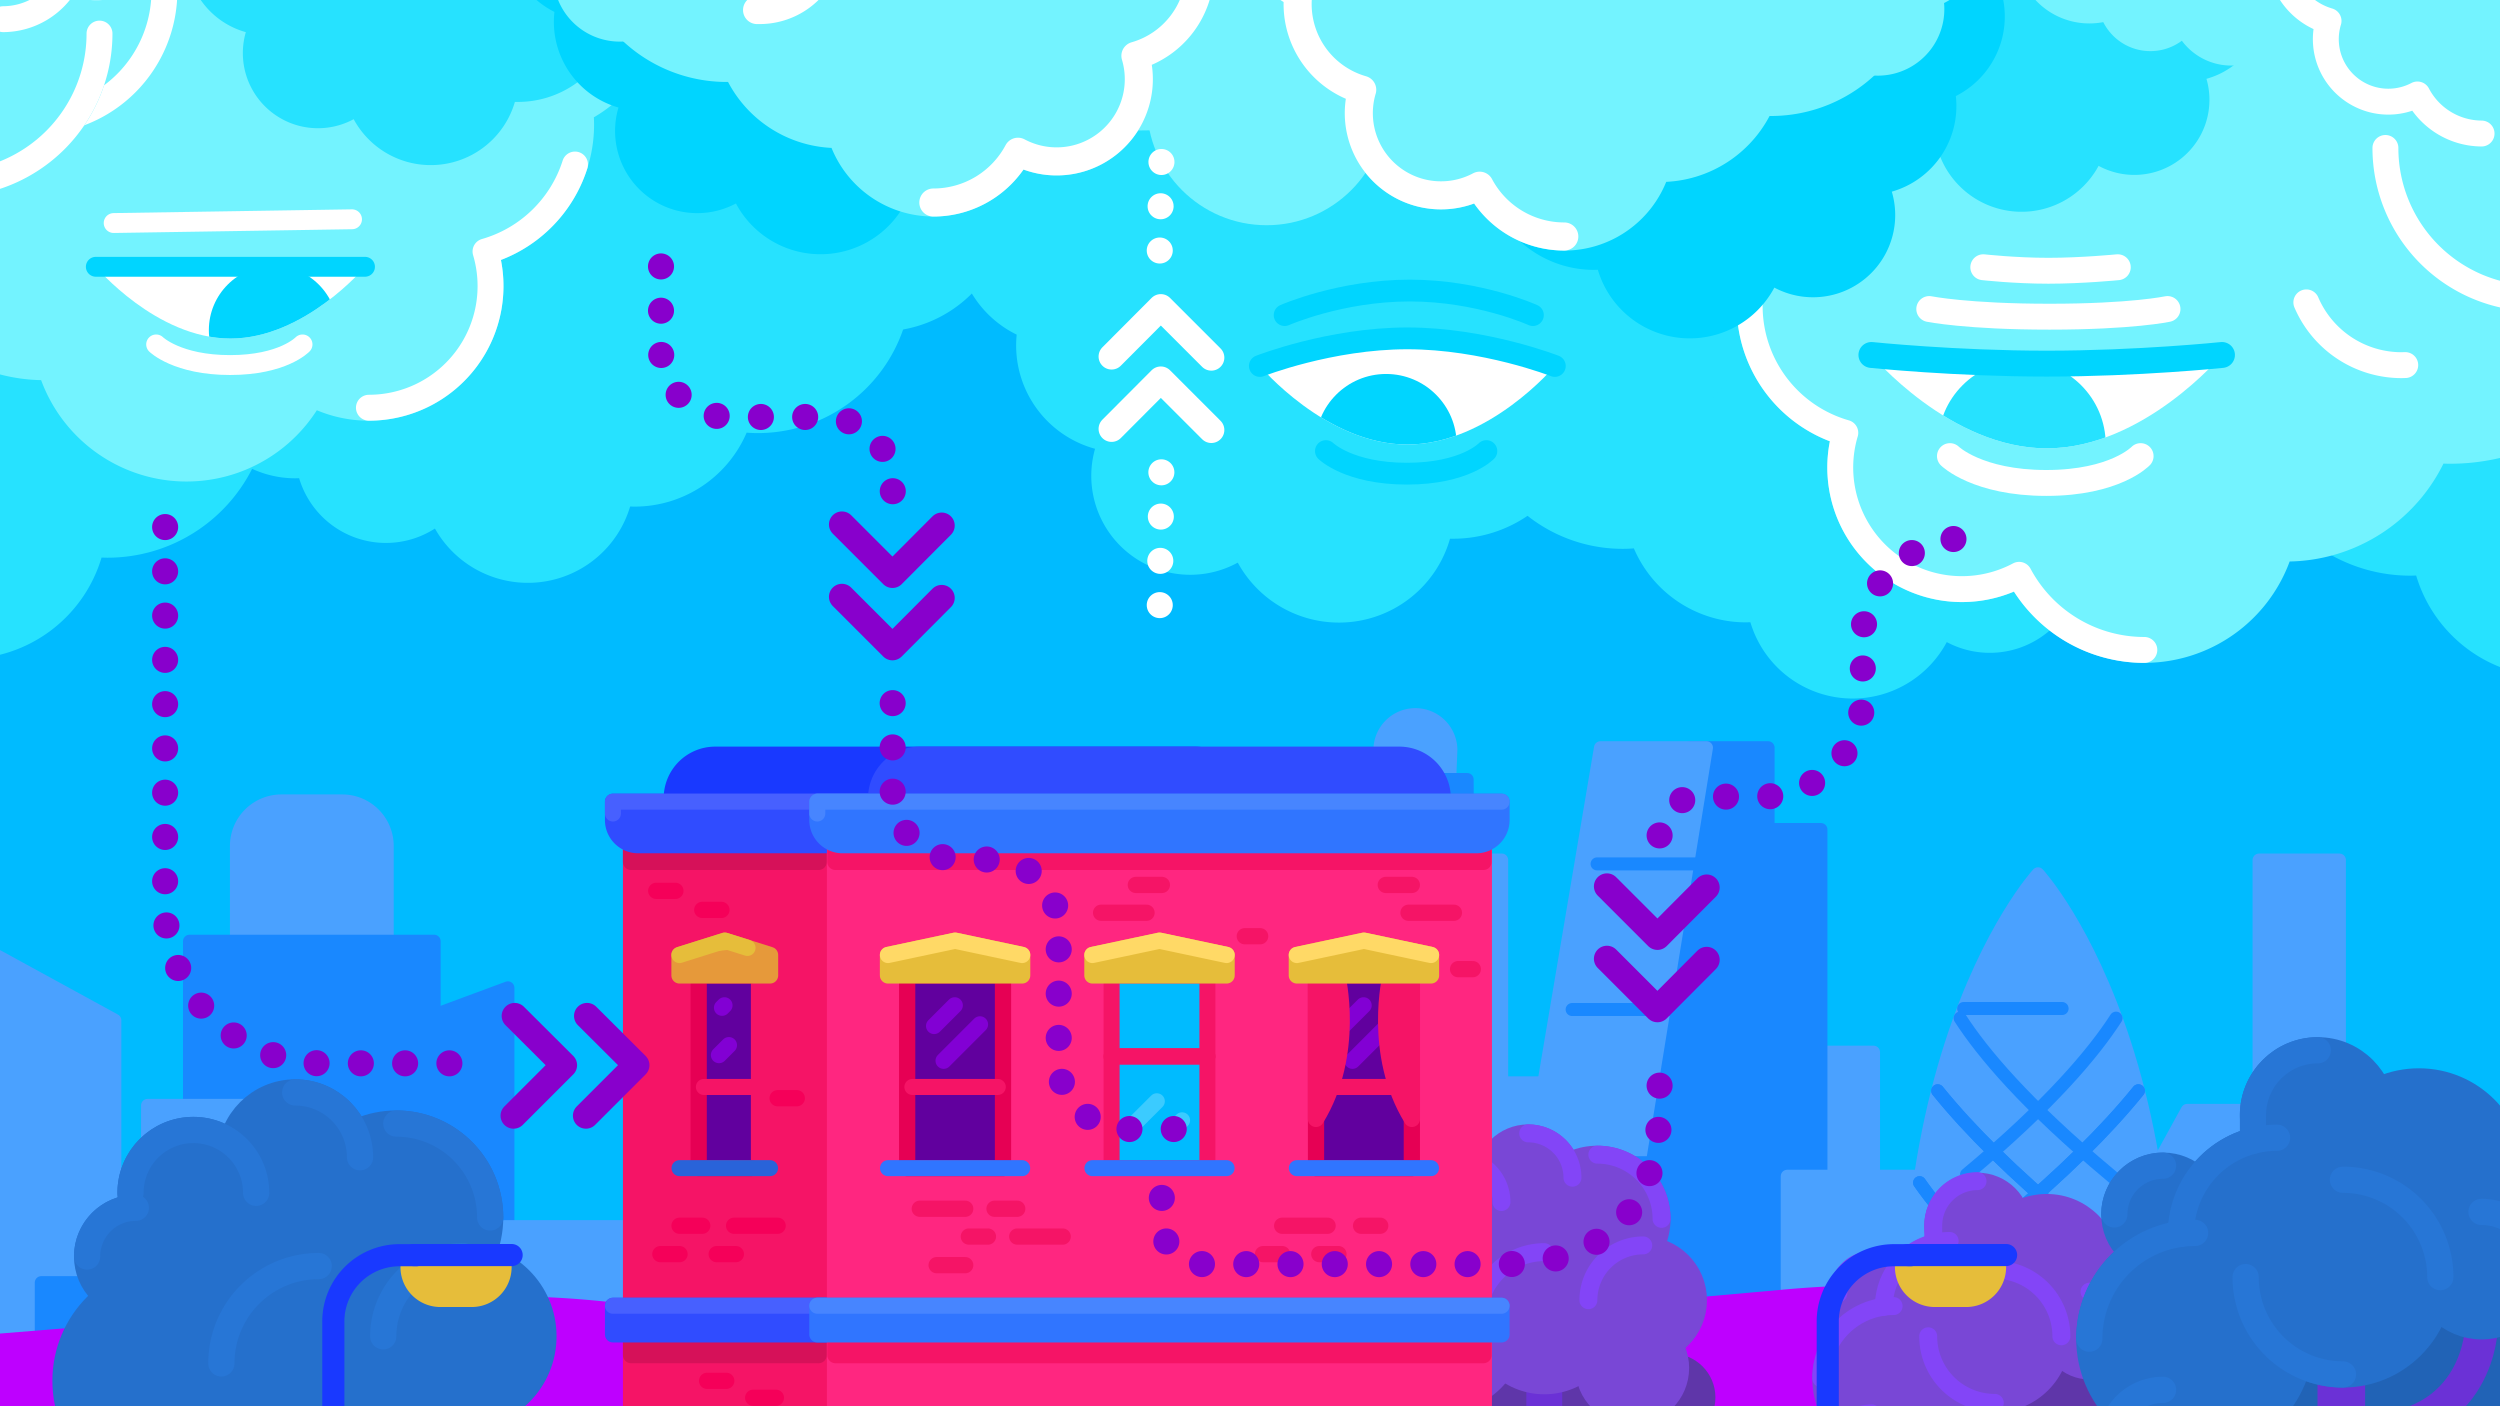 <?xml version="1.0" encoding="UTF-8"?> <svg xmlns="http://www.w3.org/2000/svg" xmlns:xlink="http://www.w3.org/1999/xlink" viewBox="0 0 1920 1080"><rect x="0" y="0" width="1920" height="1080" fill="#333333" stroke="none"/><defs><clipPath id="a"><rect width="1920" height="1080" style="fill:none"></rect></clipPath><clipPath id="b"><path d="M1706.48,272.62s-60.27,71.71-134.62,71.71-134.62-71.71-134.62-71.71,60.27,6.65,134.62,6.65S1706.48,272.62,1706.48,272.62Z" style="fill:#fff"></path></clipPath><clipPath id="c"><path d="M1194.11,281.07s-50.71,60.34-113.27,60.34-113.27-60.34-113.27-60.34,50.71-21.21,113.27-21.21S1194.11,281.07,1194.11,281.07Z" style="fill:#fff"></path></clipPath><clipPath id="d"><path d="M280.31,204.89S234,260,177,260,73.59,204.89,73.59,204.89H280.31Z" style="fill:#fff"></path></clipPath></defs><title>porn addiction</title><rect x="-1.47" width="1921.47" height="988.54" style="fill:#0bf"></rect><path d="M216.17,615.12h46.63a34.57,34.57,0,0,1,34.57,34.57v553a0,0,0,0,1,0,0H181.59a0,0,0,0,1,0,0v-553A34.57,34.57,0,0,1,216.17,615.12Z" style="fill:#4aa1ff;stroke:#4aa1ff;stroke-linecap:round;stroke-linejoin:round;stroke-width:10px"></path><rect x="145.54" y="722.86" width="187.88" height="587.54" style="fill:#1988ff;stroke:#1988ff;stroke-linecap:round;stroke-linejoin:round;stroke-width:10px"></rect><path d="M535.73,600.31h17.33a62.27,62.27,0,0,1,62.27,62.27v400.31a0,0,0,0,1,0,0h-79.6a0,0,0,0,1,0,0V600.31A0,0,0,0,1,535.73,600.31Z" style="fill:#4aa1ff;stroke:#4aa1ff;stroke-linecap:round;stroke-linejoin:round;stroke-width:7.437px"></path><path d="M1111.2,653h-48.35l-3.09-76.9A27.27,27.27,0,0,1,1087,548.84h0a27.27,27.27,0,0,1,27.27,27.27Z" style="fill:#4aa1ff;stroke:#4aa1ff;stroke-linecap:round;stroke-linejoin:round;stroke-width:10px"></path><polygon points="1131.06 1194.33 1042.99 1194.33 1047.19 598.58 1126.86 598.58 1131.06 1194.33" style="fill:#1988ff;stroke:#1988ff;stroke-linecap:round;stroke-linejoin:round;stroke-width:9.784px"></polygon><polygon points="390.06 1310.39 266.94 1310.39 300.19 791.91 390.06 758.66 390.06 1310.39" style="fill:#1988ff;stroke:#1988ff;stroke-linecap:round;stroke-linejoin:round;stroke-width:10px"></polygon><rect x="387.82" y="942.04" width="153.56" height="368.36" style="fill:#4aa1ff;stroke:#4aa1ff;stroke-linecap:round;stroke-linejoin:round;stroke-width:10px"></rect><rect x="21.95" y="1027.13" width="294.2" height="283.26" style="fill:#4aa1ff;stroke:#4aa1ff;stroke-linecap:round;stroke-linejoin:round;stroke-width:10px"></rect><polygon points="627.17 1310.39 518.7 1310.39 518.7 808.08 627.17 842.57 627.17 1310.39" style="fill:#1988ff;stroke:#1988ff;stroke-linecap:round;stroke-linejoin:round;stroke-width:10px"></polygon><polygon points="575.53 1310.39 491.89 1310.39 491.89 615.12 575.53 640.61 575.53 1310.39" style="fill:#1988ff;stroke:#1988ff;stroke-linecap:round;stroke-linejoin:round;stroke-width:10px"></polygon><rect x="113.33" y="848.95" width="110.43" height="461.44" style="fill:#4aa1ff;stroke:#4aa1ff;stroke-linecap:round;stroke-linejoin:round;stroke-width:10px"></rect><rect x="617.66" y="920.51" width="75.56" height="389.88" style="fill:#4aa1ff;stroke:#4aa1ff;stroke-linecap:round;stroke-linejoin:round;stroke-width:10px"></rect><polygon points="88.2 1310.39 -44.31 1310.39 -44.31 711.09 88.2 783.59 88.2 1310.39" style="fill:#4aa1ff;stroke:#4aa1ff;stroke-linecap:round;stroke-linejoin:round;stroke-width:10px"></polygon><rect x="1306.35" y="808.08" width="132.51" height="502.32" style="fill:#4aa1ff;stroke:#4aa1ff;stroke-linecap:round;stroke-linejoin:round;stroke-width:10px"></rect><rect x="672.26" y="808.08" width="132.51" height="502.32" style="fill:#4aa1ff;stroke:#4aa1ff;stroke-linecap:round;stroke-linejoin:round;stroke-width:10px"></rect><rect x="774.69" y="875.99" width="132.51" height="434.4" style="fill:#1988ff;stroke:#1988ff;stroke-linecap:round;stroke-linejoin:round;stroke-width:10px"></rect><rect x="859.08" y="1027.13" width="198.43" height="283.26" style="fill:#4aa1ff;stroke:#4aa1ff;stroke-linecap:round;stroke-linejoin:round;stroke-width:10px"></rect><rect x="1020.77" y="660.51" width="132.51" height="649.88" style="fill:#4aa1ff;stroke:#4aa1ff;stroke-linecap:round;stroke-linejoin:round;stroke-width:10px"></rect><rect x="1087.02" y="831.6" width="132.51" height="478.8" style="fill:#4aa1ff;stroke:#4aa1ff;stroke-linecap:round;stroke-linejoin:round;stroke-width:10px"></rect><polygon points="1357.89 1310.39 1173.65 1310.39 1298.03 574.24 1357.89 574.24 1357.89 1310.39" style="fill:#1988ff;stroke:#1988ff;stroke-linecap:round;stroke-linejoin:round;stroke-width:10px"></polygon><polygon points="1398.47 1310.39 1214.23 1310.39 1338.61 637.09 1398.47 637.09 1398.47 1310.39" style="fill:#1988ff;stroke:#1988ff;stroke-linecap:round;stroke-linejoin:round;stroke-width:10px"></polygon><polygon points="1191.24 1310.39 1104.8 1310.39 1229.18 574.24 1310.56 574.24 1191.24 1310.39" style="fill:#4aa1ff;stroke:#4aa1ff;stroke-linecap:round;stroke-linejoin:round;stroke-width:10px"></polygon><line x1="1226.56" y1="663.47" x2="1313.59" y2="663.47" style="fill:#1988ff;stroke:#1988ff;stroke-linecap:round;stroke-linejoin:round;stroke-width:10px"></line><line x1="1207.4" y1="775.31" x2="1294.44" y2="775.31" style="fill:#1988ff;stroke:#1988ff;stroke-linecap:round;stroke-linejoin:round;stroke-width:10px"></line><line x1="1184.25" y1="892.96" x2="1271.28" y2="892.96" style="fill:#1988ff;stroke:#1988ff;stroke-linecap:round;stroke-linejoin:round;stroke-width:10px"></line><line x1="1163.16" y1="1015.79" x2="1250.2" y2="1015.79" style="fill:#1988ff;stroke:#1988ff;stroke-linecap:round;stroke-linejoin:round;stroke-width:10px"></line><rect x="1372.61" y="903.36" width="187.88" height="407.03" style="fill:#4aa1ff;stroke:#4aa1ff;stroke-linecap:round;stroke-linejoin:round;stroke-width:10px"></rect><rect x="1827.66" y="946.2" width="62.78" height="321.36" style="fill:#4aa1ff;stroke:#4aa1ff;stroke-linecap:round;stroke-linejoin:round;stroke-width:10px"></rect><polygon points="1679.79 852.79 1848.05 852.79 1848.05 1310.39 1607.96 1310.39 1607.96 983.24 1679.79 852.79" style="fill:#4aa1ff;stroke:#4aa1ff;stroke-linecap:round;stroke-linejoin:round;stroke-width:10px"></polygon><rect x="1734.97" y="660.51" width="61.69" height="316.58" style="fill:#4aa1ff;stroke:#4aa1ff;stroke-linecap:round;stroke-linejoin:round;stroke-width:10px"></rect><path d="M1565.19,671.09s-151.82,165.07-79.64,555.59h159.27C1717,836.16,1565.19,671.09,1565.19,671.09Z" style="fill:#4aa1ff;stroke:#4aa1ff;stroke-linecap:round;stroke-linejoin:round;stroke-width:10px"></path><line x1="1508.09" y1="774.54" x2="1583.69" y2="774.54" style="fill:#1988ff;stroke:#1988ff;stroke-linecap:round;stroke-linejoin:round;stroke-width:10px"></line><path d="M1664.15,1012.06c-15.74-20.43-39.15-45.15-74-74.17-43-35.83-77.09-69.36-102-100.18" style="fill:none;stroke:#1988ff;stroke-linecap:round;stroke-linejoin:round;stroke-width:10px"></path><path d="M1474.25,908.3c18.32,26.24,52.32,64.24,115.41,114.51q43.68,34.8,72.49,67.43" style="fill:none;stroke:#1988ff;stroke-linecap:round;stroke-linejoin:round;stroke-width:10px"></path><path d="M1655.37,1159.48c-13.9-23.91-41.27-57.39-94.86-100.09q-56.44-45-92.92-85" style="fill:none;stroke:#1988ff;stroke-linecap:round;stroke-linejoin:round;stroke-width:10px"></path><path d="M1466.31,1046.35c18.94,24.83,47.7,56.48,91.44,95.43q50.09,44.63,78.91,84.9" style="fill:none;stroke:#1988ff;stroke-linecap:round;stroke-linejoin:round;stroke-width:10px"></path><path d="M1467.59,974.37q36.38,39.93,92.92,85c53.59,42.7,81,76.18,94.86,100.09" style="fill:none;stroke:#1988ff;stroke-linecap:round;stroke-linejoin:round;stroke-width:10px"></path><path d="M1662.15,1090.24q-28.79-32.58-72.49-67.43c-63.09-50.27-97.09-88.27-115.41-114.51" style="fill:none;stroke:#1988ff;stroke-linecap:round;stroke-linejoin:round;stroke-width:10px"></path><path d="M1636.66,1226.68q-28.76-40.18-78.91-84.9c-43.74-39-72.5-70.6-91.44-95.43" style="fill:none;stroke:#1988ff;stroke-linecap:round;stroke-linejoin:round;stroke-width:10px"></path><path d="M1488.18,837.71c24.93,30.82,59,64.35,102,100.18,34.8,29,58.21,53.74,74,74.17" style="fill:none;stroke:#1988ff;stroke-linecap:round;stroke-linejoin:round;stroke-width:10px"></path><path d="M1659.77,937.53q-17.91-17.46-39.61-35.56c-64.33-53.65-97.6-93.37-114.8-120.07" style="fill:none;stroke:#1988ff;stroke-linecap:round;stroke-linejoin:round;stroke-width:10px"></path><path d="M1540.27,937.89c43-35.83,77.09-69.36,102-100.18" style="fill:none;stroke:#1988ff;stroke-linecap:round;stroke-linejoin:round;stroke-width:10px"></path><path d="M1656.22,908.3c-18.33,26.24-52.32,64.24-115.41,114.51" style="fill:none;stroke:#1988ff;stroke-linecap:round;stroke-linejoin:round;stroke-width:10px"></path><path d="M1570,1059.39q56.44-45,92.92-85" style="fill:none;stroke:#1988ff;stroke-linecap:round;stroke-linejoin:round;stroke-width:10px"></path><path d="M1664.15,1046.35c-18.93,24.83-47.7,56.48-91.43,95.43" style="fill:none;stroke:#1988ff;stroke-linecap:round;stroke-linejoin:round;stroke-width:10px"></path><path d="M1662.87,974.37q-36.36,39.93-92.92,85" style="fill:none;stroke:#1988ff;stroke-linecap:round;stroke-linejoin:round;stroke-width:10px"></path><path d="M1540.81,1022.81c63.09-50.27,97.08-88.27,115.41-114.51" style="fill:none;stroke:#1988ff;stroke-linecap:round;stroke-linejoin:round;stroke-width:10px"></path><path d="M1572.72,1141.78c43.73-39,72.5-70.6,91.43-95.43" style="fill:none;stroke:#1988ff;stroke-linecap:round;stroke-linejoin:round;stroke-width:10px"></path><path d="M1642.29,837.71c-24.93,30.82-59,64.35-102,100.18" style="fill:none;stroke:#1988ff;stroke-linecap:round;stroke-linejoin:round;stroke-width:10px"></path><path d="M1510.31,902c64.33-53.65,97.59-93.37,114.8-120.07" style="fill:none;stroke:#1988ff;stroke-linecap:round;stroke-linejoin:round;stroke-width:10px"></path><rect x="1666.3" y="942.04" width="103.32" height="368.36" style="fill:#1988ff;stroke:#1988ff;stroke-linecap:round;stroke-linejoin:round;stroke-width:10px"></rect><rect x="1807.39" y="1047.09" width="171.68" height="263.31" style="fill:#1988ff;stroke:#1988ff;stroke-linecap:round;stroke-linejoin:round;stroke-width:10px"></rect><rect x="31.7" y="985.07" width="95.12" height="325.94" style="fill:#1988ff;stroke:#1988ff;stroke-linecap:round;stroke-linejoin:round;stroke-width:10px"></rect><rect x="1461.57" y="1041.9" width="113.73" height="119.73" style="fill:#1988ff;stroke:#1988ff;stroke-linecap:round;stroke-linejoin:round;stroke-width:10px"></rect><path d="M1920,1404H-1.47V1024.29L321.08,998A779.4,779.4,0,0,1,492,1002.9l200.78,28a780.22,780.22,0,0,0,177.38,4.34l501.4-45a778.69,778.69,0,0,1,134.6-.43L1920,1024.29Z" style="fill:#be00ff"></path><g style="clip-path:url(#a)"><circle cx="1134.87" cy="1077.52" r="40.41" style="fill:#5f36a9;stroke:#5f36a9;stroke-linecap:round;stroke-linejoin:round;stroke-width:13.772px"></circle><circle cx="1182.37" cy="1104.01" r="37.52" style="fill:#5f36a9;stroke:#5f36a9;stroke-linecap:round;stroke-linejoin:round;stroke-width:13.772px"></circle><circle cx="1087.12" cy="1066.49" r="26.82" style="fill:#5f36a9;stroke:#5f36a9;stroke-linecap:round;stroke-linejoin:round;stroke-width:13.772px"></circle><circle cx="1283.74" cy="1073.23" r="26.82" style="fill:#5f36a9;stroke:#5f36a9;stroke-linecap:round;stroke-linejoin:round;stroke-width:13.772px"></circle><circle cx="1233.12" cy="1076.57" r="43.9" style="fill:#5f36a9;stroke:#5f36a9;stroke-linecap:round;stroke-linejoin:round;stroke-width:13.772px"></circle><path d="M1115.5,1033.27s-3.1,66.43,62,66.43" style="fill:none;stroke:#6b31d6;stroke-linecap:round;stroke-linejoin:round;stroke-width:12.854px"></path><path d="M1255.81,1059.94s-4.39,48.81-64.57,55.13" style="fill:none;stroke:#6b31d6;stroke-linecap:round;stroke-linejoin:round;stroke-width:12.854px"></path><line x1="1186.01" y1="1018.48" x2="1186.01" y2="1217.53" style="fill:none;stroke:#6b31d6;stroke-linecap:round;stroke-linejoin:round;stroke-width:27.544px"></line><circle cx="1108.54" cy="1021.95" r="55.57" style="fill:#7947d6;stroke:#7947d6;stroke-linecap:round;stroke-linejoin:round;stroke-width:13.772px"></circle><circle cx="1152.22" cy="966.86" r="50.48" style="fill:#7947d6;stroke:#7947d6;stroke-linecap:round;stroke-linejoin:round;stroke-width:13.772px"></circle><circle cx="1253.58" cy="1050.61" r="36.79" style="fill:#7947d6;stroke:#7947d6;stroke-linecap:round;stroke-linejoin:round;stroke-width:13.772px"></circle><circle cx="1261.98" cy="998.55" r="42.09" style="fill:#7947d6;stroke:#7947d6;stroke-linecap:round;stroke-linejoin:round;stroke-width:13.772px"></circle><circle cx="1089.91" cy="956.65" r="25.59" style="fill:#7947d6;stroke:#7947d6;stroke-linecap:round;stroke-linejoin:round;stroke-width:13.772px"></circle><circle cx="1120.12" cy="923.16" r="33" style="fill:#7947d6;stroke:#7947d6;stroke-linecap:round;stroke-linejoin:round;stroke-width:13.772px"></circle><circle cx="1186.01" cy="1012.79" r="51.14" style="fill:#7947d6;stroke:#7947d6;stroke-linecap:round;stroke-linejoin:round;stroke-width:13.772px"></circle><circle cx="1226.77" cy="936.09" r="49.31" style="fill:#7947d6;stroke:#7947d6;stroke-linecap:round;stroke-linejoin:round;stroke-width:13.772px"></circle><circle cx="1173.65" cy="904.48" r="34.05" style="fill:#7947d6;stroke:#7947d6;stroke-linecap:round;stroke-linejoin:round;stroke-width:13.772px"></circle><path d="M1219.89,998.55A42.08,42.08,0,0,1,1262,956.47" style="fill:none;stroke:#8345f7;stroke-linecap:round;stroke-linejoin:round;stroke-width:13.772px"></path><path d="M1064.31,956.65a25.6,25.6,0,0,1,25.6-25.6" style="fill:none;stroke:#8345f7;stroke-linecap:round;stroke-linejoin:round;stroke-width:13.772px"></path><path d="M1087.12,923.16a33,33,0,1,1,66,0" style="fill:none;stroke:#8345f7;stroke-linecap:round;stroke-linejoin:round;stroke-width:13.772px"></path><path d="M1134.87,1012.79A51.14,51.14,0,0,1,1186,961.65" style="fill:none;stroke:#8345f7;stroke-linecap:round;stroke-linejoin:round;stroke-width:13.772px"></path><path d="M1226.77,886.78a49.31,49.31,0,0,1,49.3,49.31" style="fill:none;stroke:#8345f7;stroke-linecap:round;stroke-linejoin:round;stroke-width:13.772px"></path><path d="M1173.65,870.43a34.05,34.05,0,0,1,34,34.05" style="fill:none;stroke:#8345f7;stroke-linecap:round;stroke-linejoin:round;stroke-width:13.772px"></path><circle cx="1491.56" cy="1126.11" r="40.41" style="fill:#5f36a9;stroke:#5f36a9;stroke-linecap:round;stroke-linejoin:round;stroke-width:13.772px"></circle><circle cx="1574.3" cy="1080.59" r="61.14" style="fill:#5f36a9;stroke:#5f36a9;stroke-linecap:round;stroke-linejoin:round;stroke-width:13.772px"></circle><path d="M1460.59,1075s-3.1,66.43,62,66.43" style="fill:none;stroke:#6b31d6;stroke-linecap:round;stroke-linejoin:round;stroke-width:12.854px"></path><line x1="1531.1" y1="1055.55" x2="1531.1" y2="1254.6" style="fill:none;stroke:#6b31d6;stroke-linecap:round;stroke-linejoin:round;stroke-width:27.544px"></line><circle cx="1454.28" cy="1059.02" r="55.57" style="fill:#7947d6;stroke:#7947d6;stroke-linecap:round;stroke-linejoin:round;stroke-width:13.772px"></circle><circle cx="1497.32" cy="1003.93" r="50.48" style="fill:#7947d6;stroke:#7947d6;stroke-linecap:round;stroke-linejoin:round;stroke-width:13.772px"></circle><circle cx="1604.75" cy="1022.48" r="30.06" style="fill:#7947d6;stroke:#7947d6;stroke-linecap:round;stroke-linejoin:round;stroke-width:13.772px"></circle><circle cx="1437.44" cy="993.72" r="25.59" style="fill:#7947d6;stroke:#7947d6;stroke-linecap:round;stroke-linejoin:round;stroke-width:13.772px"></circle><circle cx="1437.44" cy="1113.65" r="27.77" style="fill:#7947d6;stroke:#7947d6;stroke-linecap:round;stroke-linejoin:round;stroke-width:13.772px"></circle><circle cx="1531.97" cy="1026.67" r="51.14" style="fill:#7947d6;stroke:#7947d6;stroke-linecap:round;stroke-linejoin:round;stroke-width:13.772px"></circle><circle cx="1571.86" cy="973.17" r="49.31" style="fill:#7947d6;stroke:#7947d6;stroke-linecap:round;stroke-linejoin:round;stroke-width:13.772px"></circle><circle cx="1518.74" cy="941.55" r="34.05" style="fill:#7947d6;stroke:#7947d6;stroke-linecap:round;stroke-linejoin:round;stroke-width:13.772px"></circle><path d="M1398.71,1058.64a55.57,55.57,0,0,1,55.57-55.58" style="fill:none;stroke:#8345f7;stroke-linecap:round;stroke-linejoin:round;stroke-width:13.772px"></path><path d="M1446.83,1003.55a50.5,50.5,0,0,1,50.49-50.49" style="fill:none;stroke:#8345f7;stroke-linecap:round;stroke-linejoin:round;stroke-width:13.772px"></path><path d="M1604.75,992a30.06,30.06,0,0,1,30.06,30.06" style="fill:none;stroke:#8345f7;stroke-linecap:round;stroke-linejoin:round;stroke-width:13.772px"></path><path d="M1409.67,1113.26a27.77,27.77,0,0,1,27.77-27.77" style="fill:none;stroke:#8345f7;stroke-linecap:round;stroke-linejoin:round;stroke-width:13.772px"></path><path d="M1532,975.14a51.14,51.14,0,0,1,51.14,51.14" style="fill:none;stroke:#8345f7;stroke-linecap:round;stroke-linejoin:round;stroke-width:13.772px"></path><path d="M1518.74,907.12a34.05,34.05,0,0,0-34,34v13.49" style="fill:none;stroke:#8345f7;stroke-linecap:round;stroke-linejoin:round;stroke-width:13.772px"></path><path d="M1532,1077.42a51.14,51.14,0,0,1-51.14-51.14" style="fill:none;stroke:#8345f7;stroke-linecap:round;stroke-linejoin:round;stroke-width:13.772px"></path><path d="M1411.85,993.34a25.6,25.6,0,0,1,25.59-25.6" style="fill:none;stroke:#8345f7;stroke-linecap:round;stroke-linejoin:round;stroke-width:13.772px"></path><circle cx="1740.33" cy="1126.19" r="59.07" style="fill:#2163b6;stroke:#2163b6;stroke-linecap:round;stroke-linejoin:round;stroke-width:20.132px"></circle><circle cx="1822.54" cy="1126.19" r="54.85" style="fill:#2163b6;stroke:#2163b6;stroke-linecap:round;stroke-linejoin:round;stroke-width:20.132px"></circle><circle cx="1861.28" cy="1059.65" r="89.37" style="fill:#2163b6;stroke:#2163b6;stroke-linecap:round;stroke-linejoin:round;stroke-width:20.132px"></circle><path d="M1695.06,1051.45s-4.54,97.12,90.57,97.12" style="fill:none;stroke:#6b31d6;stroke-linecap:round;stroke-linejoin:round;stroke-width:25.175px"></path><path d="M1905.8,1018.63s-.77,80.59-94.39,80.59" style="fill:none;stroke:#6b31d6;stroke-linecap:round;stroke-linejoin:round;stroke-width:25.175px"></path><line x1="1798.13" y1="1023.04" x2="1798.13" y2="1264.02" style="fill:none;stroke:#6b31d6;stroke-linecap:round;stroke-linejoin:round;stroke-width:36.56px"></line><circle cx="1685.83" cy="1028.11" r="81.24" style="fill:#2570cc;stroke:#2570cc;stroke-linecap:round;stroke-linejoin:round;stroke-width:20.132px"></circle><circle cx="1748.74" cy="947.58" r="73.8" style="fill:#2570cc;stroke:#2570cc;stroke-linecap:round;stroke-linejoin:round;stroke-width:20.132px"></circle><circle cx="1905.8" cy="974.69" r="43.94" style="fill:#2570cc;stroke:#2570cc;stroke-linecap:round;stroke-linejoin:round;stroke-width:20.132px"></circle><circle cx="1661.21" cy="932.65" r="37.41" style="fill:#2570cc;stroke:#2570cc;stroke-linecap:round;stroke-linejoin:round;stroke-width:20.132px"></circle><circle cx="1661.21" cy="1107.97" r="40.6" style="fill:#2570cc;stroke:#2570cc;stroke-linecap:round;stroke-linejoin:round;stroke-width:20.132px"></circle><circle cx="1799.4" cy="980.81" r="74.76" style="fill:#2570cc;stroke:#2570cc;stroke-linecap:round;stroke-linejoin:round;stroke-width:20.132px"></circle><circle cx="1857.71" cy="902.6" r="72.08" style="fill:#2570cc;stroke:#2570cc;stroke-linecap:round;stroke-linejoin:round;stroke-width:20.132px"></circle><circle cx="1780.06" cy="856.39" r="49.77" style="fill:#2570cc;stroke:#2570cc;stroke-linecap:round;stroke-linejoin:round;stroke-width:20.132px"></circle><path d="M1604.59,1028.11a81.24,81.24,0,0,1,81.24-81.24" style="fill:none;stroke:#2776d6;stroke-linecap:round;stroke-linejoin:round;stroke-width:20.132px"></path><path d="M1674.94,947.58a73.8,73.8,0,0,1,73.8-73.8" style="fill:none;stroke:#2776d6;stroke-linecap:round;stroke-linejoin:round;stroke-width:20.132px"></path><path d="M1905.8,930.74a44,44,0,0,1,43.94,44" style="fill:none;stroke:#2776d6;stroke-linecap:round;stroke-linejoin:round;stroke-width:20.132px"></path><path d="M1620.61,1108a40.6,40.6,0,0,1,40.6-40.6" style="fill:none;stroke:#2776d6;stroke-linecap:round;stroke-linejoin:round;stroke-width:20.132px"></path><path d="M1799.4,906.05a74.76,74.76,0,0,1,74.76,74.76" style="fill:none;stroke:#2776d6;stroke-linecap:round;stroke-linejoin:round;stroke-width:20.132px"></path><path d="M1780.06,806.62a49.77,49.77,0,0,0-49.77,49.77v19.72" style="fill:none;stroke:#2776d6;stroke-linecap:round;stroke-linejoin:round;stroke-width:20.132px"></path><path d="M1799.4,1055.57a74.76,74.76,0,0,1-74.76-74.76" style="fill:none;stroke:#2776d6;stroke-linecap:round;stroke-linejoin:round;stroke-width:20.132px"></path><path d="M1623.8,932.65a37.41,37.41,0,0,1,37.41-37.41" style="fill:none;stroke:#2776d6;stroke-linecap:round;stroke-linejoin:round;stroke-width:20.132px"></path><circle cx="170.03" cy="1141.72" r="59.07" style="fill:#2163b6;stroke:#2163b6;stroke-linecap:round;stroke-linejoin:round;stroke-width:20.132px"></circle><circle cx="100.24" cy="1125.59" r="39.21" style="fill:#2163b6;stroke:#2163b6;stroke-linecap:round;stroke-linejoin:round;stroke-width:20.132px"></circle><circle cx="313.66" cy="1140.33" r="64.17" style="fill:#2163b6;stroke:#2163b6;stroke-linecap:round;stroke-linejoin:round;stroke-width:20.132px"></circle><path d="M141.72,1077s-4.53,97.11,90.57,97.11" style="fill:none;stroke:#6b31d6;stroke-linecap:round;stroke-linejoin:round;stroke-width:25.175px"></path><line x1="244.79" y1="1055.4" x2="244.79" y2="1296.38" style="fill:none;stroke:#6b31d6;stroke-linecap:round;stroke-linejoin:round;stroke-width:36.56px"></line><circle cx="131.54" cy="1060.48" r="81.24" style="fill:#2570cc;stroke:#2570cc;stroke-linecap:round;stroke-linejoin:round;stroke-width:20.132px"></circle><circle cx="195.41" cy="979.94" r="73.8" style="fill:#2570cc;stroke:#2570cc;stroke-linecap:round;stroke-linejoin:round;stroke-width:20.132px"></circle><circle cx="343.58" cy="1102.38" r="53.78" style="fill:#2570cc;stroke:#2570cc;stroke-linecap:round;stroke-linejoin:round;stroke-width:20.132px"></circle><circle cx="355.85" cy="1026.28" r="61.52" style="fill:#2570cc;stroke:#2570cc;stroke-linecap:round;stroke-linejoin:round;stroke-width:20.132px"></circle><circle cx="104.31" cy="965.02" r="37.41" style="fill:#2570cc;stroke:#2570cc;stroke-linecap:round;stroke-linejoin:round;stroke-width:20.132px"></circle><circle cx="148.48" cy="916.07" r="48.24" style="fill:#2570cc;stroke:#2570cc;stroke-linecap:round;stroke-linejoin:round;stroke-width:20.132px"></circle><circle cx="244.79" cy="1047.09" r="74.76" style="fill:#2570cc;stroke:#2570cc;stroke-linecap:round;stroke-linejoin:round;stroke-width:20.132px"></circle><circle cx="304.37" cy="934.97" r="72.08" style="fill:#2570cc;stroke:#2570cc;stroke-linecap:round;stroke-linejoin:round;stroke-width:20.132px"></circle><circle cx="226.72" cy="888.75" r="49.77" style="fill:#2570cc;stroke:#2570cc;stroke-linecap:round;stroke-linejoin:round;stroke-width:20.132px"></circle><path d="M294.33,1026.28a61.52,61.52,0,0,1,61.52-61.53" style="fill:none;stroke:#2776d6;stroke-linecap:round;stroke-linejoin:round;stroke-width:20.132px"></path><path d="M66.89,965a37.42,37.42,0,0,1,37.42-37.42" style="fill:none;stroke:#2776d6;stroke-linecap:round;stroke-linejoin:round;stroke-width:20.132px"></path><path d="M100.24,916.07a48.24,48.24,0,0,1,96.48,0" style="fill:none;stroke:#2776d6;stroke-linecap:round;stroke-linejoin:round;stroke-width:20.132px"></path><path d="M170,1047.09a74.76,74.76,0,0,1,74.76-74.75" style="fill:none;stroke:#2776d6;stroke-linecap:round;stroke-linejoin:round;stroke-width:20.132px"></path><path d="M304.37,862.89A72.09,72.09,0,0,1,376.46,935" style="fill:none;stroke:#2776d6;stroke-linecap:round;stroke-linejoin:round;stroke-width:20.132px"></path><path d="M226.72,839a49.78,49.78,0,0,1,49.78,49.77" style="fill:none;stroke:#2776d6;stroke-linecap:round;stroke-linejoin:round;stroke-width:20.132px"></path><path d="M382.93,965.88v7.29a20.62,20.62,0,0,1-20.62,20.62H338.18a20.62,20.62,0,0,1-20.62-20.62v-7.29" style="fill:#e6bd3a;stroke:#e6bd3a;stroke-linecap:round;stroke-linejoin:round;stroke-width:20px"></path><path d="M256,1589V1014.87A50.84,50.84,0,0,1,306.8,964h12.88" style="fill:none;stroke:#1939ff;stroke-linecap:round;stroke-linejoin:round;stroke-width:17px"></path><line x1="317.56" y1="963.88" x2="392.93" y2="963.88" style="fill:none;stroke:#1939ff;stroke-linecap:round;stroke-linejoin:round;stroke-width:17px"></line><path d="M1530.69,965.88v7.29a20.62,20.62,0,0,1-20.62,20.62h-24.14a20.62,20.62,0,0,1-20.62-20.62v-7.29" style="fill:#e6bd3a;stroke:#e6bd3a;stroke-linecap:round;stroke-linejoin:round;stroke-width:20px"></path><path d="M1403.71,1589V1014.87A50.85,50.85,0,0,1,1454.56,964h12.87" style="fill:none;stroke:#1939ff;stroke-linecap:round;stroke-linejoin:round;stroke-width:17px"></path><line x1="1465.31" y1="963.88" x2="1540.69" y2="963.88" style="fill:none;stroke:#1939ff;stroke-linecap:round;stroke-linejoin:round;stroke-width:17px"></line><rect x="484.65" y="632.44" width="497.7" height="773.07" style="fill:#f51466;stroke:#f51466;stroke-linecap:round;stroke-linejoin:round;stroke-width:12.487px"></rect><rect x="484.65" y="1020.32" width="144.03" height="20.41" style="fill:#d61159;stroke:#d61159;stroke-linecap:round;stroke-linejoin:round;stroke-width:12.487px"></rect><rect x="470.73" y="1002.81" width="525.54" height="22.05" style="fill:#304cff;stroke:#304cff;stroke-linecap:round;stroke-linejoin:round;stroke-width:12.295px"></rect><line x1="470.73" y1="1002.81" x2="996.27" y2="1002.81" style="fill:none;stroke:#4760ff;stroke-linecap:round;stroke-linejoin:round;stroke-width:12.295px"></line><rect x="484.65" y="641.52" width="144.03" height="20.41" style="fill:#d61159;stroke:#d61159;stroke-linecap:round;stroke-linejoin:round;stroke-width:12.487px"></rect><path d="M549.29,579.55H917.71A33.43,33.43,0,0,1,951.14,613v20.18a0,0,0,0,1,0,0H515.86a0,0,0,0,1,0,0V613A33.43,33.43,0,0,1,549.29,579.55Z" style="fill:#1939ff;stroke:#1939ff;stroke-linecap:round;stroke-linejoin:round;stroke-width:12.295px"></path><path d="M470.73,615.68H996.27a0,0,0,0,1,0,0v14.1a19.4,19.4,0,0,1-19.4,19.4H490.13a19.4,19.4,0,0,1-19.4-19.4v-14.1a0,0,0,0,1,0,0Z" style="fill:#304cff;stroke:#304cff;stroke-linecap:round;stroke-linejoin:round;stroke-width:12.295px"></path><polyline points="470.73 624.78 470.73 615.68 996.27 615.68" style="fill:none;stroke:#4760ff;stroke-linecap:round;stroke-linejoin:round;stroke-width:12.295px"></polyline><rect x="641.6" y="632.44" width="497.7" height="773.07" style="fill:#ff2680;stroke:#ff2680;stroke-linecap:round;stroke-linejoin:round;stroke-width:13.043px"></rect><path d="M706.24,579.55h368.42A33.43,33.43,0,0,1,1108.09,613v20.18a0,0,0,0,1,0,0H672.81a0,0,0,0,1,0,0V613A33.43,33.43,0,0,1,706.24,579.55Z" style="fill:#304cff;stroke:#304cff;stroke-linecap:round;stroke-linejoin:round;stroke-width:12.295px"></path><rect x="641.6" y="1020.32" width="497.7" height="20.41" style="fill:#f51466;stroke:#f51466;stroke-linecap:round;stroke-linejoin:round;stroke-width:12.487px"></rect><rect x="627.68" y="1002.81" width="525.54" height="22.05" style="fill:#3075ff;stroke:#3075ff;stroke-linecap:round;stroke-linejoin:round;stroke-width:12.295px"></rect><line x1="627.68" y1="1002.81" x2="1153.22" y2="1002.81" style="fill:none;stroke:#4785ff;stroke-linecap:round;stroke-linejoin:round;stroke-width:12.295px"></line><rect x="641.6" y="641.52" width="497.7" height="20.41" style="fill:#f51466;stroke:#f51466;stroke-linecap:round;stroke-linejoin:round;stroke-width:12.487px"></rect><path d="M627.68,615.68h525.54a0,0,0,0,1,0,0v14.1a19.4,19.4,0,0,1-19.4,19.4H647.08a19.4,19.4,0,0,1-19.4-19.4v-14.1A0,0,0,0,1,627.68,615.68Z" style="fill:#3075ff;stroke:#3075ff;stroke-linecap:round;stroke-linejoin:round;stroke-width:12.295px"></path><polyline points="627.68 624.78 627.68 615.68 1153.22 615.68" style="fill:none;stroke:#4785ff;stroke-linecap:round;stroke-linejoin:round;stroke-width:12.295px"></polyline><rect x="696.7" y="749.13" width="73.6" height="148.01" style="fill:#61009e;stroke:#e60054;stroke-linecap:round;stroke-linejoin:round;stroke-width:12.487px"></rect><line x1="700.7" y1="834.79" x2="766.3" y2="834.79" style="fill:#0bf;stroke:#f51466;stroke-linecap:round;stroke-linejoin:round;stroke-width:12.295px"></line><line x1="717.41" y1="787.93" x2="733.23" y2="772.11" style="fill:none;stroke:#8200d4;stroke-linecap:round;stroke-linejoin:round;stroke-width:12.487px"></line><line x1="724.71" y1="814.64" x2="752.61" y2="786.73" style="fill:none;stroke:#8200d4;stroke-linecap:round;stroke-linejoin:round;stroke-width:12.487px"></line><line x1="681.98" y1="897.14" x2="785.02" y2="897.14" style="fill:#3075ff;stroke:#3075ff;stroke-linecap:round;stroke-linejoin:round;stroke-width:12.295px"></line><polygon points="785.02 749.13 681.98 749.13 681.98 733.4 733.5 722.45 785.02 733.4 785.02 749.13" style="fill:#e6bd3a;stroke:#e6bd3a;stroke-linecap:round;stroke-linejoin:round;stroke-width:12.487px"></polygon><polyline points="681.98 733.4 733.5 722.45 785.02 733.4" style="fill:none;stroke:#ffd966;stroke-linecap:round;stroke-linejoin:round;stroke-width:12.487px"></polyline><polyline points="576.68 897.14 536.58 897.14 536.58 749.13 576.68 749.13" style="fill:#61009e;stroke:#e60054;stroke-linecap:round;stroke-linejoin:round;stroke-width:12.487px"></polyline><line x1="540.58" y1="834.79" x2="576.68" y2="834.79" style="fill:#0bf;stroke:#f51466;stroke-linecap:round;stroke-linejoin:round;stroke-width:12.295px"></line><line x1="554.54" y1="773.93" x2="556.36" y2="772.11" style="fill:none;stroke:#8200d4;stroke-linecap:round;stroke-linejoin:round;stroke-width:12.487px"></line><line x1="552.19" y1="810.29" x2="559.79" y2="802.69" style="fill:none;stroke:#8200d4;stroke-linecap:round;stroke-linejoin:round;stroke-width:12.487px"></line><line x1="521.86" y1="897.14" x2="591.4" y2="897.14" style="fill:#2963d9;stroke:#2963d9;stroke-linecap:round;stroke-linejoin:round;stroke-width:12.295px"></line><polygon points="591.4 749.13 521.86 749.13 521.86 733.4 556.63 722.45 591.4 733.4 591.4 749.13" style="fill:#e6993a;stroke:#e6993a;stroke-linecap:round;stroke-linejoin:round;stroke-width:12.487px"></polygon><polyline points="521.86 733.4 556.63 722.45 574.02 727.93" style="fill:#e6bd3a;stroke:#e6bd3a;stroke-linecap:round;stroke-linejoin:round;stroke-width:12.487px"></polyline><rect x="853.7" y="749.13" width="73.6" height="62.21" style="fill:#0bf;stroke:#f51466;stroke-linecap:round;stroke-linejoin:round;stroke-width:12.295px"></rect><rect x="853.7" y="811.35" width="73.6" height="85.79" style="fill:#0bf;stroke:#f51466;stroke-linecap:round;stroke-linejoin:round;stroke-width:12.295px"></rect><line x1="853.7" y1="811.35" x2="927.3" y2="811.35" style="fill:#0bf;stroke:#f51466;stroke-linecap:round;stroke-linejoin:round;stroke-width:12.295px"></line><line x1="872.63" y1="861.59" x2="888.45" y2="845.77" style="fill:#0bf;stroke:#3bcbff;stroke-linecap:round;stroke-linejoin:round;stroke-width:12.295px"></line><line x1="901.72" y1="866.51" x2="907.83" y2="860.39" style="fill:#0bf;stroke:#3bcbff;stroke-linecap:round;stroke-linejoin:round;stroke-width:12.295px"></line><line x1="838.98" y1="897.14" x2="942.02" y2="897.14" style="fill:#3075ff;stroke:#3075ff;stroke-linecap:round;stroke-linejoin:round;stroke-width:12.295px"></line><polygon points="942.02 749.13 838.98 749.13 838.98 733.4 890.5 722.45 942.02 733.4 942.02 749.13" style="fill:#e6bd3a;stroke:#e6bd3a;stroke-linecap:round;stroke-linejoin:round;stroke-width:12.487px"></polygon><polyline points="838.98 733.4 890.5 722.45 942.02 733.4" style="fill:none;stroke:#ffd966;stroke-linecap:round;stroke-linejoin:round;stroke-width:12.487px"></polyline><rect x="1010.7" y="749.13" width="73.6" height="148.01" style="fill:#61009e;stroke:#e60054;stroke-linecap:round;stroke-linejoin:round;stroke-width:12.487px"></rect><line x1="1010.7" y1="834.79" x2="1084.3" y2="834.79" style="fill:#0bf;stroke:#f51466;stroke-linecap:round;stroke-linejoin:round;stroke-width:12.295px"></line><line x1="1031.41" y1="787.93" x2="1047.23" y2="772.11" style="fill:none;stroke:#8200d4;stroke-linecap:round;stroke-linejoin:round;stroke-width:12.487px"></line><line x1="1038.71" y1="814.64" x2="1066.61" y2="786.73" style="fill:none;stroke:#8200d4;stroke-linecap:round;stroke-linejoin:round;stroke-width:12.487px"></line><line x1="995.98" y1="897.14" x2="1099.02" y2="897.14" style="fill:#3075ff;stroke:#3075ff;stroke-linecap:round;stroke-linejoin:round;stroke-width:12.295px"></line><path d="M1027,749.13s14.58,59.9-16.33,110.19V749.13Z" style="fill:#f51466;stroke:#f51466;stroke-linecap:round;stroke-linejoin:round;stroke-width:12.487px"></path><path d="M1068,749.13s-14.59,59.9,16.33,110.19V749.13Z" style="fill:#f51466;stroke:#f51466;stroke-linecap:round;stroke-linejoin:round;stroke-width:12.487px"></path><polygon points="1099.02 749.13 995.98 749.13 995.98 733.4 1047.5 722.45 1099.02 733.4 1099.02 749.13" style="fill:#e6bd3a;stroke:#e6bd3a;stroke-linecap:round;stroke-linejoin:round;stroke-width:12.487px"></polygon><polyline points="995.98 733.4 1047.5 722.45 1099.02 733.4" style="fill:none;stroke:#ffd966;stroke-linecap:round;stroke-linejoin:round;stroke-width:12.487px"></polyline><line x1="706.4" y1="928.32" x2="741.29" y2="928.32" style="fill:#f51466;stroke:#f51466;stroke-linecap:round;stroke-linejoin:round;stroke-width:12.487px"></line><line x1="744.07" y1="949.68" x2="758.73" y2="949.68" style="fill:#f51466;stroke:#f51466;stroke-linecap:round;stroke-linejoin:round;stroke-width:12.487px"></line><line x1="763.8" y1="928.32" x2="781.24" y2="928.32" style="fill:#f51466;stroke:#f51466;stroke-linecap:round;stroke-linejoin:round;stroke-width:12.487px"></line><line x1="781.24" y1="949.68" x2="816.13" y2="949.68" style="fill:#f51466;stroke:#f51466;stroke-linecap:round;stroke-linejoin:round;stroke-width:12.487px"></line><line x1="719.34" y1="971.64" x2="741.29" y2="971.64" style="fill:#f51466;stroke:#f51466;stroke-linecap:round;stroke-linejoin:round;stroke-width:12.487px"></line><line x1="969.98" y1="963.17" x2="984.7" y2="963.17" style="fill:#f51466;stroke:#f51466;stroke-linecap:round;stroke-linejoin:round;stroke-width:12.487px"></line><line x1="1013.22" y1="963.17" x2="1027.94" y2="963.17" style="fill:#f51466;stroke:#f51466;stroke-linecap:round;stroke-linejoin:round;stroke-width:12.487px"></line><line x1="1045.3" y1="941.37" x2="1060.02" y2="941.37" style="fill:#f51466;stroke:#f51466;stroke-linecap:round;stroke-linejoin:round;stroke-width:12.487px"></line><line x1="984.7" y1="941.37" x2="1019.59" y2="941.37" style="fill:#f51466;stroke:#f51466;stroke-linecap:round;stroke-linejoin:round;stroke-width:12.487px"></line><line x1="507.16" y1="963.17" x2="521.88" y2="963.17" style="fill:#f50059;stroke:#f50059;stroke-linecap:round;stroke-linejoin:round;stroke-width:12.487px"></line><line x1="550.41" y1="963.17" x2="565.13" y2="963.17" style="fill:#f50059;stroke:#f50059;stroke-linecap:round;stroke-linejoin:round;stroke-width:12.487px"></line><line x1="543.05" y1="1060.48" x2="557.77" y2="1060.48" style="fill:#f50059;stroke:#f50059;stroke-linecap:round;stroke-linejoin:round;stroke-width:12.487px"></line><line x1="597.21" y1="843.42" x2="611.93" y2="843.42" style="fill:#f50059;stroke:#f50059;stroke-linecap:round;stroke-linejoin:round;stroke-width:12.487px"></line><line x1="503.98" y1="684.17" x2="518.7" y2="684.17" style="fill:#f50059;stroke:#f50059;stroke-linecap:round;stroke-linejoin:round;stroke-width:12.487px"></line><line x1="539.33" y1="698.8" x2="554.05" y2="698.8" style="fill:#f50059;stroke:#f50059;stroke-linecap:round;stroke-linejoin:round;stroke-width:12.487px"></line><line x1="563.78" y1="941.37" x2="597.21" y2="941.37" style="fill:#f50059;stroke:#f50059;stroke-linecap:round;stroke-linejoin:round;stroke-width:12.487px"></line><line x1="521.88" y1="941.37" x2="539.33" y2="941.37" style="fill:#f50059;stroke:#f50059;stroke-linecap:round;stroke-linejoin:round;stroke-width:12.487px"></line><line x1="578.44" y1="1073.49" x2="595.89" y2="1073.49" style="fill:#f50059;stroke:#f50059;stroke-linecap:round;stroke-linejoin:round;stroke-width:12.487px"></line><line x1="1064.28" y1="679.63" x2="1084.3" y2="679.63" style="fill:#f51466;stroke:#f51466;stroke-linecap:round;stroke-linejoin:round;stroke-width:12.487px"></line><line x1="872.32" y1="679.63" x2="892.33" y2="679.63" style="fill:#f51466;stroke:#f51466;stroke-linecap:round;stroke-linejoin:round;stroke-width:12.487px"></line><line x1="1081.73" y1="700.99" x2="1116.61" y2="700.99" style="fill:#f51466;stroke:#f51466;stroke-linecap:round;stroke-linejoin:round;stroke-width:12.487px"></line><line x1="845.65" y1="700.99" x2="880.54" y2="700.99" style="fill:#f51466;stroke:#f51466;stroke-linecap:round;stroke-linejoin:round;stroke-width:12.487px"></line><line x1="956.01" y1="719.02" x2="967.8" y2="719.02" style="fill:#f51466;stroke:#f51466;stroke-linecap:round;stroke-linejoin:round;stroke-width:12.487px"></line><line x1="1119.81" y1="744.3" x2="1131.11" y2="744.3" style="fill:#f51466;stroke:#f51466;stroke-linecap:round;stroke-linejoin:round;stroke-width:12.487px"></line></g><path d="M-291.12,39.4a101.25,101.25,0,0,0-93.44,100.94,101.24,101.24,0,0,0,55.64,90.4,100.41,100.41,0,0,0-.65,11.3,101.3,101.3,0,0,0,73.44,97.37A93.25,93.25,0,0,0-260,366a93.42,93.42,0,0,0,93.41,93.42,92.88,92.88,0,0,0,44-11,109,109,0,0,0,96.17,57.7A109,109,0,0,0,78,428.2c1.5.06,3,.12,4.51.12a124.58,124.58,0,0,0,114.54-75.57c3.77.27,7.55.45,11.39.45a157.07,157.07,0,0,0,0-314.13Z" style="fill:#26e2ff"></path><path d="M206.47,96.75a76.1,76.1,0,0,0-28.42,143.82,76.07,76.07,0,0,0,54.72,81.68,70.22,70.22,0,0,0,100.35,82A81.92,81.92,0,0,0,483.94,389c1.13,0,2.25.08,3.39.08a93.63,93.63,0,0,0,86.09-56.8c2.83.2,5.68.34,8.56.34A118.06,118.06,0,0,0,582,96.5Z" style="fill:#26e2ff"></path><path d="M920.27-166.41a91.93,91.93,0,0,1,83.78,92.62A91.92,91.92,0,0,1,952.58,7.7a91.79,91.79,0,0,1-67.23,97.9A84.82,84.82,0,0,1,763,203.22a99,99,0,0,1-182-20.51c-1.36,0-2.72.08-4.09.06A113.1,113.1,0,0,1,473.74,113c-3.42.21-6.86.34-10.34.3A142.62,142.62,0,0,1,322.44-31,142.62,142.62,0,0,1,466.69-172Z" style="fill:#26e2ff"></path><path d="M465.26,119.17a64.61,64.61,0,0,1,24.12,122.09,66.19,66.19,0,0,1,.41,7.22,64.63,64.63,0,0,1-46.86,62.13,59.63,59.63,0,0,1-85.19,69.6,69.55,69.55,0,0,1-128-12.94c-.95,0-1.91.07-2.87.07a79.5,79.5,0,0,1-73.1-48.22c-2.4.17-4.81.29-7.26.29a100.23,100.23,0,0,1,0-200.45Z" style="fill:#26e2ff"></path><path d="M407.85-106.86A101.25,101.25,0,0,1,501.29-5.93a101.24,101.24,0,0,1-55.63,90.39,103.15,103.15,0,0,1,.64,11.31,101.3,101.3,0,0,1-73.43,97.36,93.43,93.43,0,0,1-133.5,109.06A109,109,0,0,1,38.73,281.92c-1.5.05-3,.11-4.51.11A124.57,124.57,0,0,1-80.31,206.47c-3.77.27-7.55.45-11.39.45a157.05,157.05,0,0,1-157-157A157.06,157.06,0,0,1-91.7-107.19Z" style="fill:#73f3ff;stroke:#73f3ff;stroke-linecap:round;stroke-linejoin:round;stroke-width:19.892px"></path><path d="M-5.61,62.26A66.75,66.75,0,0,1-67.2-4.27,66.76,66.76,0,0,1-30.52-63.86a65.38,65.38,0,0,1-.43-7.45,66.76,66.76,0,0,1,48.41-64.17A61.31,61.31,0,0,1,14.9-153a61.58,61.58,0,0,1,61.58-61.58,61.25,61.25,0,0,1,29,7.24,71.81,71.81,0,0,1,63.39-38A71.86,71.86,0,0,1,237.7-194c1,0,2-.07,3-.07a82.11,82.11,0,0,1,75.5,49.81c2.48-.18,5-.3,7.5-.3A103.52,103.52,0,0,1,427.2-41,103.53,103.53,0,0,1,323.67,62.47Z" style="fill:#73f3ff;stroke:#73f3ff;stroke-linecap:round;stroke-linejoin:round;stroke-width:21.033px"></path><path d="M441.6,126.35a101.49,101.49,0,0,1-68.73,66.78,93.43,93.43,0,0,1-89.54,120" style="fill:none;stroke:#fff;stroke-linecap:round;stroke-linejoin:round;stroke-width:19.892px"></path><path d="M-292.72-107a64.6,64.6,0,0,0-59.62,64.41,64.59,64.59,0,0,0,35.5,57.68,66,66,0,0,0-.41,7.21,64.63,64.63,0,0,0,46.86,62.13,59.5,59.5,0,0,0-2.47,17,59.6,59.6,0,0,0,59.6,59.61,59.29,59.29,0,0,0,28-7,69.51,69.51,0,0,0,61.37,36.81,69.55,69.55,0,0,0,66.66-49.74c1,0,1.92.07,2.88.07A79.49,79.49,0,0,0,18.79,93c2.4.17,4.82.29,7.26.29A100.22,100.22,0,0,0,126.27-7,100.22,100.22,0,0,0,26.05-107.19Z" style="fill:#73f3ff;stroke:#73f3ff;stroke-linecap:round;stroke-linejoin:round;stroke-width:31.909px"></path><circle cx="945.42" cy="54.99" r="91.9" style="fill:#73f3ff"></circle><path d="M1037.32,55a91.89,91.89,0,0,1-91.9,91.9" style="fill:none;stroke:#fff;stroke-linecap:round;stroke-linejoin:round;stroke-width:21.558px"></path><circle cx="994.14" cy="-84.7" r="91.9" style="fill:#73f3ff"></circle><path d="M124.75-312.24A71.36,71.36,0,0,0,58.89-241.1,71.38,71.38,0,0,0,98.1-177.38a72.29,72.29,0,0,0-.45,8,71.39,71.39,0,0,0,51.76,68.62A65.74,65.74,0,0,0,146.68-82a65.84,65.84,0,0,0,65.84,65.84,65.5,65.5,0,0,0,31-7.74,76.78,76.78,0,0,0,67.78,40.66A76.84,76.84,0,0,0,384.93-38.2c1.05,0,2.11.08,3.17.08a87.8,87.8,0,0,0,80.73-53.27c2.66.19,245.48.32,248.18.32a110.7,110.7,0,0,0,110.7-110.7A110.7,110.7,0,0,0,717-312.47Z" style="fill:#73f3ff"></path><path d="M-57.18,141.11c1,0,1.92.07,2.88.07A79.49,79.49,0,0,0,18.79,93" style="fill:none;stroke:#fff;stroke-linecap:round;stroke-linejoin:round;stroke-width:19.892px"></path><path d="M18.79,93c2.4.17,4.82.29,7.26.29A100.22,100.22,0,0,0,126.27-7" style="fill:none;stroke:#fff;stroke-linecap:round;stroke-linejoin:round;stroke-width:19.892px"></path><path d="M-406.81-89.55a74.52,74.52,0,0,0-68.77,74.28,74.52,74.52,0,0,0,40.95,66.53,76,76,0,0,0-.47,8.32,74.53,74.53,0,0,0,54,71.65,68.56,68.56,0,0,0-2.85,19.6,68.75,68.75,0,0,0,68.75,68.75,68.4,68.4,0,0,0,32.35-8.09A80.16,80.16,0,0,0-212,254a80.23,80.23,0,0,0,76.89-57.37c1.1,0,2.2.08,3.31.08a91.69,91.69,0,0,0,84.3-55.61c2.77.2,5.55.33,8.37.33A115.59,115.59,0,0,0,76.42,25.8,115.59,115.59,0,0,0-39.17-89.79Z" style="fill:#73f3ff;stroke:#73f3ff;stroke-linecap:round;stroke-linejoin:round;stroke-width:19.892px"></path><path d="M-39.17,141.38A115.59,115.59,0,0,0,76.42,25.8" style="fill:none;stroke:#fff;stroke-linecap:round;stroke-linejoin:round;stroke-width:19.892px"></path><path d="M-290.42-209.12a62.52,62.52,0,0,0-57.32,62.67A62.5,62.5,0,0,0-313-90.85a62.09,62.09,0,0,0-.35,7A62.53,62.53,0,0,0-267.7-24,57.33,57.33,0,0,0-270-7.57a57.68,57.68,0,0,0,58,57.33,57.48,57.48,0,0,0,27.1-6.95,67.25,67.25,0,0,0,59.59,35.26A67.3,67.3,0,0,0-61.07,29.55c.93,0,1.85.06,2.79.05A76.91,76.91,0,0,0,12.15-17.48c2.32.15,4.66.25,7,.24a97,97,0,0,0,96.38-97.56A97,97,0,0,0,18-211.18Z" style="fill:#26e2ff"></path><path d="M137.12-226a52,52,0,0,1,48.34,51.58,52,52,0,0,1-28.32,46.64,50.47,50.47,0,0,1,.37,5.81,52,52,0,0,1-37.44,50.26,48.28,48.28,0,0,1,2.07,13.68A48,48,0,0,1,74.42-9.77a47.89,47.89,0,0,1-22.63-5.5,56,56,0,0,1-49.25,30A56,56,0,0,1-51.4-25.07c-.77,0-1.54.07-2.31.07a64,64,0,0,1-59.11-38.48c-1.93.15-3.88.26-5.85.27a80.72,80.72,0,0,1-81.21-80.24,80.72,80.72,0,0,1,80.24-81.21Z" style="fill:#73f3ff;stroke:#73f3ff;stroke-linecap:round;stroke-linejoin:round;stroke-width:19.892px"></path><path d="M185.46-174.46a52,52,0,0,1-28.32,46.64,50.47,50.47,0,0,1,.37,5.81,52,52,0,0,1-37.44,50.26,48.28,48.28,0,0,1,2.07,13.68A48,48,0,0,1,74.42-9.77a47.89,47.89,0,0,1-22.63-5.5,56,56,0,0,1-49.25,30" style="fill:none;stroke:#fff;stroke-linecap:round;stroke-linejoin:round;stroke-width:19.892px"></path><path d="M2224.76,53.16a101.24,101.24,0,0,1,37.8,191.33,102.87,102.87,0,0,1,.64,11.31,101.28,101.28,0,0,1-73.43,97.36,93.43,93.43,0,0,1-133.51,109.07A109,109,0,0,1,1855.61,442c-1.5.05-3,.11-4.51.11a124.59,124.59,0,0,1-114.54-75.57c-3.76.27-7.55.46-11.38.46a157.07,157.07,0,1,1,0-314.13Z" style="fill:#26e2ff"></path><path d="M1943.48,42.88a84.92,84.92,0,0,0-31.71,160.49,84.84,84.84,0,0,0,61.06,91.15,78.37,78.37,0,0,0,112,91.49,91.43,91.43,0,0,0,168.31-17c1.25,0,2.51.09,3.78.09A104.5,104.5,0,0,0,2353,305.71c3.15.23,6.33.39,9.54.39a131.75,131.75,0,0,0,0-263.5Z" style="fill:#26e2ff"></path><path d="M1621.77,185.62a76.09,76.09,0,0,1,28.41,143.81,77.13,77.13,0,0,1,.49,8.5,76.15,76.15,0,0,1-55.2,73.19,70.23,70.23,0,0,1-100.35,82,81.93,81.93,0,0,1-150.82-15.24c-1.13,0-2.25.09-3.39.09a93.66,93.66,0,0,1-86.1-56.81c-2.83.21-5.67.35-8.55.35a118.06,118.06,0,1,1,0-236.12Z" style="fill:#26e2ff"></path><path d="M809.76,101a82.34,82.34,0,0,0-28.94,156A82.24,82.24,0,0,0,841,344.66a76,76,0,0,0,109.6,87.44,88.64,88.64,0,0,0,163-18.37c1.22,0,2.44.06,3.66,0a101.33,101.33,0,0,0,92.45-62.54c3.06.19,6.14.3,9.26.27A127.74,127.74,0,1,0,1216,96Z" style="fill:#26e2ff"></path><path d="M1452.93,145.25a64.61,64.61,0,0,0-24.12,122.1,66,66,0,0,0-.41,7.21,64.63,64.63,0,0,0,46.86,62.13,59.62,59.62,0,0,0,85.19,69.6,69.55,69.55,0,0,0,128-12.94c1,0,1.91.08,2.87.08a79.51,79.51,0,0,0,73.1-48.23c2.4.18,4.81.29,7.26.29a100.23,100.23,0,0,0,0-200.45Z" style="fill:#26e2ff"></path><path d="M1382.2,32.41a101.24,101.24,0,0,0-37.8,191.33,102.83,102.83,0,0,0-.64,11.3,101.28,101.28,0,0,0,73.43,97.36,93.42,93.42,0,0,0,133.49,109.06,109,109,0,0,0,200.64-20.27c1.5.05,3,.12,4.51.12a124.58,124.58,0,0,0,114.54-75.57c3.76.27,7.55.46,11.38.46a157.06,157.06,0,0,0,0-314.12Z" style="fill:#73f3ff;stroke:#73f3ff;stroke-linecap:round;stroke-linejoin:round;stroke-width:19.892px"></path><path d="M1923.8,88.34a66.73,66.73,0,0,0,24.91-126.11,65.51,65.51,0,0,0,.43-7.45,66.77,66.77,0,0,0-48.41-64.18,61.25,61.25,0,0,0,2.56-17.55,61.58,61.58,0,0,0-61.58-61.58,61.36,61.36,0,0,0-29,7.24,71.82,71.82,0,0,0-63.39-38,71.86,71.86,0,0,0-68.86,51.38c-1,0-2-.07-3-.07a82.11,82.11,0,0,0-75.5,49.81c-2.48-.18-5-.3-7.5-.3A103.53,103.53,0,0,0,1491-15,103.53,103.53,0,0,0,1594.52,88.56Z" style="fill:#73f3ff;stroke:#73f3ff;stroke-linecap:round;stroke-linejoin:round;stroke-width:21.033px"></path><path d="M1288.76,133.34a101.24,101.24,0,0,0,55.64,90.4,102.83,102.83,0,0,0-.64,11.3,101.28,101.28,0,0,0,73.43,97.36,93.42,93.42,0,0,0,133.49,109.06,109,109,0,0,0,96.17,57.69" style="fill:none;stroke:#fff;stroke-linecap:round;stroke-linejoin:round;stroke-width:19.892px"></path><path d="M2082.77,32.29a64.6,64.6,0,0,1,24.12,122.09,63.59,63.59,0,0,1,.42,7.21,64.64,64.64,0,0,1-46.86,62.13,59.61,59.61,0,0,1-85.19,69.59,69.55,69.55,0,0,1-128-12.93c-1,0-1.91.07-2.88.07a79.49,79.49,0,0,1-73.08-48.22c-2.4.17-4.82.29-7.27.29a100.22,100.22,0,0,1,0-200.44Z" style="fill:#73f3ff;stroke:#73f3ff;stroke-linecap:round;stroke-linejoin:round;stroke-width:31.909px"></path><circle cx="972.77" cy="81.07" r="91.9" style="fill:#73f3ff"></circle><circle cx="924.05" cy="-58.61" r="91.9" style="fill:#73f3ff"></circle><circle cx="814.68" cy="-99.24" r="102.79" style="fill:#73f3ff"></circle><path d="M1793.44-286.15A71.36,71.36,0,0,1,1859.3-215a71.36,71.36,0,0,1-39.21,63.71,72.29,72.29,0,0,1,.45,8,71.38,71.38,0,0,1-51.76,68.62,65.74,65.74,0,0,1,2.73,18.77,65.85,65.85,0,0,1-65.84,65.85,65.62,65.62,0,0,1-31-7.74,76.8,76.8,0,0,1-67.78,40.66,76.84,76.84,0,0,1-73.64-54.95c-1,0-2.11.08-3.17.08a87.8,87.8,0,0,1-80.73-53.27c-2.66.2-245.48.33-248.18.33a110.71,110.71,0,0,1-110.7-110.71,110.7,110.7,0,0,1,110.7-110.7Z" style="fill:#73f3ff"></path><path d="M1847.23,280.38c-1,0-1.91.07-2.88.07a79.49,79.49,0,0,1-73.08-48.22" style="fill:none;stroke:#fff;stroke-linecap:round;stroke-linejoin:round;stroke-width:19.892px"></path><path d="M1147.93,51.11a53.59,53.59,0,0,1-64.16-34.4A53.57,53.57,0,0,1,1096-38.11a53.34,53.34,0,0,1-2.28-5.55,53.6,53.6,0,0,1,20-61.37,49.56,49.56,0,0,1-6.53-12.66,49.43,49.43,0,0,1,30.65-62.84,49.14,49.14,0,0,1,23.89-2.08,57.67,57.67,0,0,1,38.17-45.45,57.71,57.71,0,0,1,65.72,21c.74-.29,1.48-.58,2.24-.84a65.93,65.93,0,0,1,70.33,18.08c1.84-.79,3.7-1.53,5.62-2.19a83.12,83.12,0,0,1,105.66,51.52A83.12,83.12,0,0,1,1398-34.82Z" style="fill:#73f3ff;stroke:#73f3ff;stroke-linecap:round;stroke-linejoin:round;stroke-width:35.132px"></path><path d="M1717.29-124.55a62.51,62.51,0,0,1,57.31,62.66,62.5,62.5,0,0,1-34.69,55.6,64.65,64.65,0,0,1,.36,7,62.55,62.55,0,0,1-45.71,59.83,57.68,57.68,0,0,1-82.83,66.84,67.29,67.29,0,0,1-123.8-13.26c-.93,0-1.85.06-2.78,0a76.92,76.92,0,0,1-70.44-47.08c-2.32.15-4.66.25-7,.24a97,97,0,0,1-96.38-97.56,97,97,0,0,1,97.56-96.38Z" style="fill:#26e2ff"></path><path d="M1476.54-55.5a68.4,68.4,0,0,1,25.54,129.27,68.39,68.39,0,0,1-49.18,73.42,63.12,63.12,0,0,1-90.2,73.69,73.63,73.63,0,0,1-135.56-13.7c-1,0-2,.08-3.05.08a84.17,84.17,0,0,1-77.39-51.06c-2.54.19-5.1.31-7.69.31a106.12,106.12,0,0,1,0-212.23Z" style="fill:#00d5ff"></path><path d="M1029.82-104.79a43.64,43.64,0,0,0-40.28,43.51,43.64,43.64,0,0,0,24,39,43.66,43.66,0,0,0-.28,4.88,43.65,43.65,0,0,0,31.66,42,40.28,40.28,0,0,0,57.56,47,47,47,0,0,0,86.5-8.74c.65,0,1.29,0,1.94,0a53.7,53.7,0,0,0,49.38-32.58c1.63.12,3.26.2,4.91.2a67.72,67.72,0,0,0,67.72-67.71,67.72,67.72,0,0,0-67.72-67.72Z" style="fill:#26e2ff"></path><path d="M1022.57-133.74a68.4,68.4,0,0,0-63.12,68.19A68.39,68.39,0,0,0,997-4.48a71.41,71.41,0,0,0-.43,7.64,68.43,68.43,0,0,0,49.61,65.78,63.12,63.12,0,0,0,90.19,73.68A73.64,73.64,0,0,0,1272,128.93c1,0,2,.07,3,.07a84.16,84.16,0,0,0,77.38-51c2.54.18,5.1.31,7.69.31A106.11,106.11,0,0,0,1466.19-27.85,106.11,106.11,0,0,0,1360.08-134Z" style="fill:#73f3ff;stroke:#73f3ff;stroke-linecap:round;stroke-linejoin:round;stroke-width:21.558px"></path><path d="M959.45-65.55A68.39,68.39,0,0,0,997-4.48a71.41,71.41,0,0,0-.43,7.64,68.43,68.43,0,0,0,49.61,65.78,63.12,63.12,0,0,0,90.19,73.68,73.62,73.62,0,0,0,65,39" style="fill:none;stroke:#fff;stroke-linecap:round;stroke-linejoin:round;stroke-width:21.558px"></path><path d="M1495.89-133.82a43.65,43.65,0,0,1,40.29,43.51,43.64,43.64,0,0,1-24,39,43.66,43.66,0,0,1,.28,4.88,43.67,43.67,0,0,1-31.66,42,40.27,40.27,0,0,1-38.6,51.75,40,40,0,0,1-19-4.73,47,47,0,0,1-86.5-8.74c-.65,0-1.3.05-2,.05a53.72,53.72,0,0,1-49.38-32.58c-1.62.12-3.25.2-4.9.2a67.71,67.71,0,0,1-67.71-67.71A67.7,67.7,0,0,1,1280.53-134Z" style="fill:#73f3ff;stroke:#73f3ff;stroke-linecap:round;stroke-linejoin:round;stroke-width:21.558px"></path><path d="M2315.2-1.71A74.51,74.51,0,0,1,2343,139.09a76.33,76.33,0,0,1,.47,8.32,74.53,74.53,0,0,1-54,71.65,68.76,68.76,0,0,1-98.25,80.27,80.21,80.21,0,0,1-147.66-14.92c-1.1,0-2.2.08-3.32.08a91.67,91.67,0,0,1-84.29-55.61c-2.77.2-5.56.34-8.38.34a115.59,115.59,0,0,1,0-231.18Z" style="fill:#73f3ff;stroke:#73f3ff;stroke-linecap:round;stroke-linejoin:round;stroke-width:19.892px"></path><path d="M1947.55,229.22A115.59,115.59,0,0,1,1832,113.63" style="fill:none;stroke:#fff;stroke-linecap:round;stroke-linejoin:round;stroke-width:19.892px"></path><path d="M1577-133.35A43.93,43.93,0,0,0,1543.44-84a43.94,43.94,0,0,0,29.69,35.2,45.38,45.38,0,0,0,.46,4.89,43.94,43.94,0,0,0,37.77,37,40.42,40.42,0,0,0,.06,11.67,40.53,40.53,0,0,0,46.09,34.06,40.48,40.48,0,0,0,18.15-7.54,47.28,47.28,0,0,0,84.77-21.63c.65-.07,1.29-.14,1.94-.24a54,54,0,0,0,44.27-39.8c1.63-.12,3.27-.29,4.91-.53a68.13,68.13,0,0,0,57.26-77.5,68.12,68.12,0,0,0-77.49-57.26Z" style="fill:#73f3ff"></path><path d="M1466.85-223.26a52.45,52.45,0,0,0-48.21,52.47,52.45,52.45,0,0,0,29,46.72,51.37,51.37,0,0,0-.31,5.85,52.46,52.46,0,0,0,38.23,50.29,48.42,48.42,0,0,0-2,13.81,48.38,48.38,0,0,0,48.58,48.2,48.15,48.15,0,0,0,22.74-5.77A56.44,56.44,0,0,0,1604.86,18a56.45,56.45,0,0,0,54-40.59c.78,0,1.55.06,2.34.05a64.52,64.52,0,0,0,59.18-39.37c2,.13,3.91.22,5.9.21a81.36,81.36,0,0,0,81-81.67,81.37,81.37,0,0,0-81.67-81Z" style="fill:#73f3ff"></path><path d="M2198.81-121.28a62.51,62.51,0,0,1,57.32,62.66A62.52,62.52,0,0,1,2221.44-3a62.51,62.51,0,0,1-45.35,66.82,57.69,57.69,0,0,1-82.83,66.84,67.3,67.3,0,0,1-123.8-13.27c-.93,0-1.85.06-2.79.06a76.92,76.92,0,0,1-70.43-47.09c-2.33.15-4.66.25-7,.24A97,97,0,0,1,1792.83-27a97,97,0,0,1,97.55-96.38Z" style="fill:#26e2ff"></path><path d="M1776.65-116.16a33.21,33.21,0,0,0-30.84,32.92,33.19,33.19,0,0,0,18.06,29.76,35,35,0,0,0-.23,3.71,33.22,33.22,0,0,0,23.89,32.08A30.63,30.63,0,0,0,1786.21-9a30.63,30.63,0,0,0,30.45,30.82,30.5,30.5,0,0,0,14.44-3.51A35.75,35.75,0,0,0,1897,12.1c.5,0,1,0,1.48,0a40.86,40.86,0,0,0,37.72-24.56c1.23.1,2.47.17,3.73.18a51.53,51.53,0,0,0,51.83-51.21,51.52,51.52,0,0,0-51.21-51.82Z" style="fill:#26e2ff"></path><path d="M1771.27-138.21a52,52,0,0,0-48.34,51.59A52,52,0,0,0,1751.25-40a50.62,50.62,0,0,0-.37,5.81,52.07,52.07,0,0,0,37.44,50.27,48,48,0,0,0,68.28,56.47,56,56,0,0,0,103.19-9.8c.77,0,1.53.07,2.31.08a64,64,0,0,0,59.11-38.49c1.93.15,3.88.26,5.85.27a80.72,80.72,0,0,0,81.21-80.23A80.73,80.73,0,0,0,2028-136.83Z" style="fill:#73f3ff;stroke:#73f3ff;stroke-linecap:round;stroke-linejoin:round;stroke-width:19.892px"></path><path d="M1722.93-86.62A52,52,0,0,0,1751.25-40a50.62,50.62,0,0,0-.37,5.81,52.07,52.07,0,0,0,37.44,50.27,48,48,0,0,0,68.28,56.47,56,56,0,0,0,49.24,30" style="fill:none;stroke:#fff;stroke-linecap:round;stroke-linejoin:round;stroke-width:19.892px"></path><path d="M2131.35-136.09a33.21,33.21,0,0,1,30.45,33.29,33.2,33.2,0,0,1-18.43,29.53,32.57,32.57,0,0,1,.19,3.71,33.22,33.22,0,0,1-24.28,31.79A30.36,30.36,0,0,1,2120.5-29a30.63,30.63,0,0,1-30.82,30.45,30.44,30.44,0,0,1-14.4-3.69,35.71,35.71,0,0,1-31.65,18.73,35.74,35.74,0,0,1-34.11-25.77l-1.48,0a40.89,40.89,0,0,1-37.42-25c-1.23.08-2.47.14-3.73.13A51.51,51.51,0,0,1,1915.69-86a51.51,51.51,0,0,1,51.82-51.2Z" style="fill:#73f3ff;stroke:#73f3ff;stroke-linecap:round;stroke-linejoin:round;stroke-width:19.892px"></path><path d="M770.26,25a53.59,53.59,0,0,0,64.16-34.4,53.59,53.59,0,0,0-12.26-54.82,56.56,56.56,0,0,0,2.27-5.55,53.6,53.6,0,0,0-20-61.37A49.73,49.73,0,0,0,811-143.77a49.45,49.45,0,0,0-30.65-62.85,49.26,49.26,0,0,0-23.89-2.08,57.66,57.66,0,0,0-38.17-45.44,57.69,57.69,0,0,0-65.72,21c-.74-.29-1.48-.58-2.24-.84A65.93,65.93,0,0,0,580-215.9c-1.84-.78-3.7-1.52-5.62-2.19a83.13,83.13,0,0,0-105.66,51.53A83.13,83.13,0,0,0,520.23-60.9Z" style="fill:#73f3ff;stroke:#73f3ff;stroke-linecap:round;stroke-linejoin:round;stroke-width:35.132px"></path><path d="M166.08-160.41a62.53,62.53,0,0,0-57.32,62.67,62.52,62.52,0,0,0,34.69,55.6,62,62,0,0,0-.35,7,62.53,62.53,0,0,0,45.7,59.84,57.69,57.69,0,0,0,82.83,66.84,67.29,67.29,0,0,0,123.8-13.26c.93,0,1.85,0,2.79,0a76.9,76.9,0,0,0,70.43-47.09c2.33.16,4.67.26,7,.24a97,97,0,0,0,96.39-97.55,97,97,0,0,0-97.56-96.39Z" style="fill:#26e2ff"></path><path d="M451.34-120.11a68.42,68.42,0,0,0-63.13,68.2A68.4,68.4,0,0,0,425.8,9.16a71.41,71.41,0,0,0-.43,7.64A68.44,68.44,0,0,0,475,82.58a63.12,63.12,0,0,0,90.2,73.69,73.64,73.64,0,0,0,135.57-13.7c1,0,2,.08,3,.08a84.16,84.16,0,0,0,77.39-51.06c2.54.19,5.1.31,7.69.31A106.11,106.11,0,0,0,895-14.21,106.12,106.12,0,0,0,788.87-120.33Z" style="fill:#00d5ff"></path><path d="M888.37-130.88a43.66,43.66,0,0,1,40.28,43.52,43.65,43.65,0,0,1-24,39,43.61,43.61,0,0,1,.28,4.87,43.66,43.66,0,0,1-31.66,42,40.28,40.28,0,0,1-38.6,51.76,40.09,40.09,0,0,1-19-4.74,47,47,0,0,1-86.5-8.74c-.65,0-1.29,0-1.94,0A53.7,53.7,0,0,1,677.9,4.21c-1.63.12-3.26.2-4.91.2a67.72,67.72,0,0,1-67.72-67.72A67.72,67.72,0,0,1,673-131Z" style="fill:#26e2ff"></path><path d="M895.62-159.82a68.39,68.39,0,0,1,63.12,68.19,68.4,68.4,0,0,1-37.58,61.07,68.76,68.76,0,0,1,.43,7.64A68.41,68.41,0,0,1,872,42.85a63.12,63.12,0,0,1-90.19,73.69,73.64,73.64,0,0,1-135.56-13.7c-1,0-2,.08-3,.08A84.17,84.17,0,0,1,565.8,51.87c-2.54.18-5.1.3-7.69.3A106.11,106.11,0,0,1,452-53.94,106.11,106.11,0,0,1,558.11-160Z" style="fill:#73f3ff;stroke:#73f3ff;stroke-linecap:round;stroke-linejoin:round;stroke-width:21.558px"></path><path d="M958.74-91.63a68.4,68.4,0,0,1-37.58,61.07,68.76,68.76,0,0,1,.43,7.64A68.41,68.41,0,0,1,872,42.85a63.12,63.12,0,0,1-90.19,73.69,73.62,73.62,0,0,1-65,39" style="fill:none;stroke:#fff;stroke-linecap:round;stroke-linejoin:round;stroke-width:21.558px"></path><path d="M422.3-159.9A43.65,43.65,0,0,0,382-116.39a43.65,43.65,0,0,0,24,39,43.61,43.61,0,0,0-.28,4.87,43.68,43.68,0,0,0,31.66,42,40.29,40.29,0,0,0-1.67,11.48A40.27,40.27,0,0,0,476,21.18a40.13,40.13,0,0,0,18.95-4.73,47,47,0,0,0,41.46,24.87,47,47,0,0,0,45-33.61c.65,0,1.3,0,2,0a53.73,53.73,0,0,0,49.38-32.58c1.62.11,3.25.19,4.9.19a67.7,67.7,0,0,0,67.71-67.71A67.71,67.71,0,0,0,637.66-160Z" style="fill:#73f3ff;stroke:#73f3ff;stroke-linecap:round;stroke-linejoin:round;stroke-width:21.558px"></path><path d="M581.43,7.71c.65,0,1.3,0,2,0a53.73,53.73,0,0,0,49.38-32.58" style="fill:none;stroke:#fff;stroke-linecap:round;stroke-linejoin:round;stroke-width:21.558px"></path><path d="M1706.48,272.62s-60.27,71.71-134.62,71.71-134.62-71.71-134.62-71.71,60.27,6.65,134.62,6.65S1706.48,272.62,1706.48,272.62Z" style="fill:#fff"></path><g style="clip-path:url(#b)"><circle cx="1552.79" cy="341.41" r="64.41" style="fill:#26e2ff"></circle></g><path d="M1437.24,272.62s64.21,6.65,134.62,6.65,134.62-6.65,134.62-6.65" style="fill:none;stroke:#00d5ff;stroke-linecap:round;stroke-linejoin:round;stroke-width:19.892px"></path><path d="M1664.65,237.33s-27.25,5.89-90.59,5.89-92.39-5.89-92.39-5.89" style="fill:none;stroke:#fff;stroke-linecap:round;stroke-linejoin:round;stroke-width:19.892px"></path><path d="M1644,350.29s-19.46,20.62-72.45,20.62-74-20.62-74-20.62" style="fill:none;stroke:#fff;stroke-linecap:round;stroke-linejoin:round;stroke-width:19.892px"></path><path d="M1523.16,205.24s24.25,2.71,50,2.71,53.3-2.71,53.3-2.71" style="fill:none;stroke:#fff;stroke-linecap:round;stroke-linejoin:round;stroke-width:19.892px"></path><path d="M1194.11,281.07s-50.71,60.34-113.27,60.34-113.27-60.34-113.27-60.34,50.71-21.21,113.27-21.21S1194.11,281.07,1194.11,281.07Z" style="fill:#fff"></path><g style="clip-path:url(#c)"><circle cx="1064.53" cy="341.41" r="54.2" style="fill:#00d5ff"></circle></g><path d="M967.57,281.07s54-21.21,113.27-21.21,113.27,21.21,113.27,21.21" style="fill:none;stroke:#00d5ff;stroke-linecap:round;stroke-linejoin:round;stroke-width:16.738px"></path><path d="M1177.27,242s-41.28-18.86-94.58-18.86S986.6,242,986.6,242" style="fill:none;stroke:#00d5ff;stroke-linecap:round;stroke-linejoin:round;stroke-width:16.738px"></path><path d="M1141.54,346.42s-16.37,17.36-61,17.36-62.24-17.36-62.24-17.36" style="fill:none;stroke:#00d5ff;stroke-linecap:round;stroke-linejoin:round;stroke-width:16.738px"></path><path d="M280.31,204.89S234,260,177,260,73.59,204.89,73.59,204.89H280.31Z" style="fill:#fff"></path><g style="clip-path:url(#d)"><circle cx="209.86" cy="253.54" r="49.46" style="fill:#00d5ff"></circle></g><path d="M73.59,204.89H280.31" style="fill:none;stroke:#00d5ff;stroke-linecap:round;stroke-linejoin:round;stroke-width:15.273px"></path><line x1="270.35" y1="168.41" x2="87.3" y2="171.29" style="fill:none;stroke:#fff;stroke-linecap:round;stroke-linejoin:round;stroke-width:15.273px"></line><path d="M232.34,264.52s-14.94,15.84-55.63,15.84-56.79-15.84-56.79-15.84" style="fill:none;stroke:#fff;stroke-linecap:round;stroke-linejoin:round;stroke-width:15.273px"></path><line x1="890.69" y1="464.73" x2="892.33" y2="330.23" style="fill:none;stroke:#fff;stroke-linecap:round;stroke-linejoin:round;stroke-width:20px;stroke-dasharray:0,34,0,0,0,0"></line><line x1="890.69" y1="192.4" x2="892.33" y2="106.83" style="fill:none;stroke:#fff;stroke-linecap:round;stroke-linejoin:round;stroke-width:20px;stroke-dasharray:0,34,0,0,0,0"></line><polyline points="853.7 273.81 891.51 235.87 930.3 274.66" style="fill:none;stroke:#fff;stroke-linecap:round;stroke-linejoin:round;stroke-width:20px"></polyline><polyline points="853.7 329.38 891.51 291.44 930.3 330.23" style="fill:none;stroke:#fff;stroke-linecap:round;stroke-linejoin:round;stroke-width:20px"></polyline><path d="M1274.58,641.6a29.81,29.81,0,0,1,29.81-29.8h48.24a78,78,0,0,0,78-78V491.52a78,78,0,0,1,78-78" style="fill:none;stroke:#80c;stroke-linecap:round;stroke-linejoin:round;stroke-width:20px;stroke-dasharray:0,34,0,0,0,0"></path><path d="M892.28,920v19a31.84,31.84,0,0,0,31.84,31.84h231.44c89.16,0,119-56.53,119-122V811.88" style="fill:none;stroke:#80c;stroke-linecap:round;stroke-linejoin:round;stroke-width:20px;stroke-dasharray:0,34,0,0,0,0"></path><path d="M685.57,540v68.1a52,52,0,0,0,52,52H761.1a52,52,0,0,1,52,52v103a52,52,0,0,0,52,52h36.66" style="fill:none;stroke:#80c;stroke-linecap:round;stroke-linejoin:round;stroke-width:20px;stroke-dasharray:0,34,0,0,0,0"></path><path d="M507.65,204.62v63.61a52,52,0,0,0,52,52h74a52,52,0,0,1,52,52v23" style="fill:none;stroke:#80c;stroke-linecap:round;stroke-linejoin:round;stroke-width:20px;stroke-dasharray:0,34,0,0,0,0"></path><path d="M126.82,404.78V695.09A121.55,121.55,0,0,0,248.37,816.64H362.46" style="fill:none;stroke:#80c;stroke-linecap:round;stroke-linejoin:round;stroke-width:20px;stroke-dasharray:0,34,0,0,0,0"></path><polyline points="1310.72 737.16 1272.91 775.11 1234.12 736.32" style="fill:none;stroke:#80c;stroke-linecap:round;stroke-linejoin:round;stroke-width:20px"></polyline><polyline points="1310.72 681.59 1272.91 719.54 1234.12 680.74" style="fill:none;stroke:#80c;stroke-linecap:round;stroke-linejoin:round;stroke-width:20px"></polyline><polyline points="450.84 780.24 488.78 818.05 449.99 856.84" style="fill:none;stroke:#80c;stroke-linecap:round;stroke-linejoin:round;stroke-width:20px"></polyline><polyline points="395.27 780.24 433.21 818.05 394.42 856.84" style="fill:none;stroke:#80c;stroke-linecap:round;stroke-linejoin:round;stroke-width:20px"></polyline><polyline points="723.23 459.2 685.42 497.14 646.63 458.35" style="fill:none;stroke:#80c;stroke-linecap:round;stroke-linejoin:round;stroke-width:20px"></polyline><polyline points="723.23 403.63 685.42 441.57 646.63 402.78" style="fill:none;stroke:#80c;stroke-linecap:round;stroke-linejoin:round;stroke-width:20px"></polyline></svg> 